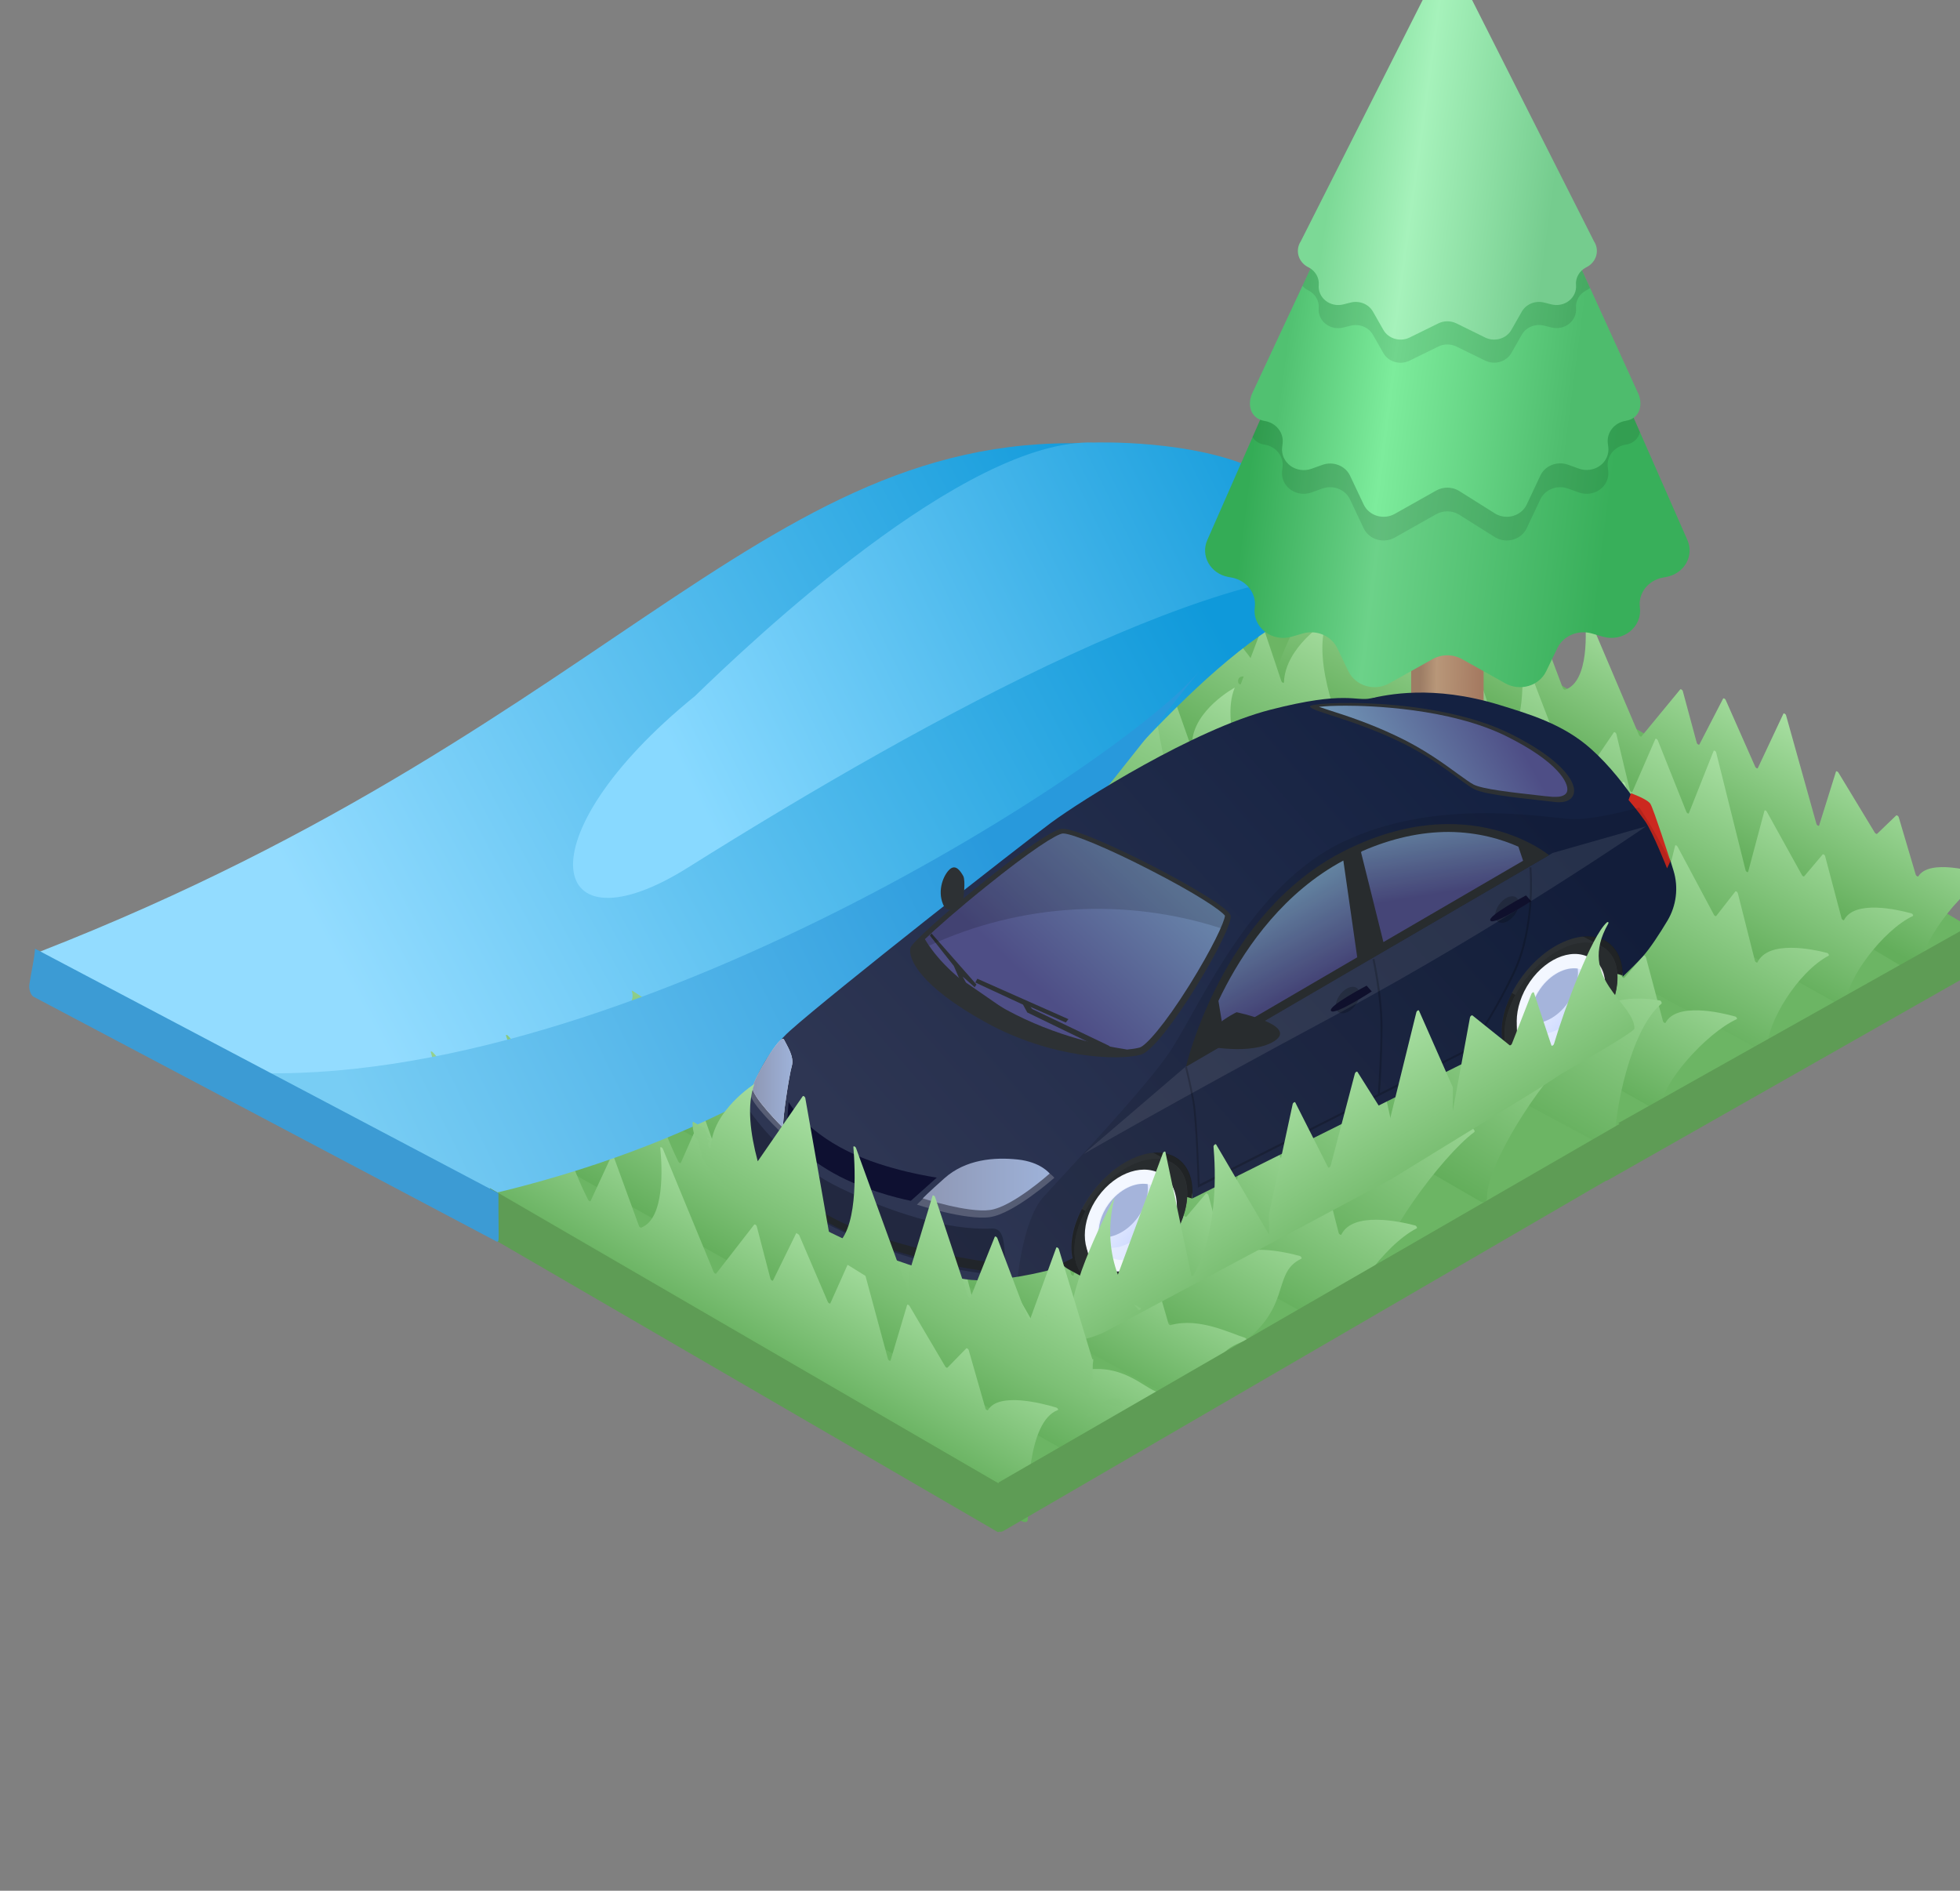 <svg width="283" height="273" viewBox="0 0 283 273" fill="none" xmlns="http://www.w3.org/2000/svg">
<rect x="0" y="0" width="283" height="273" fill="#808080" stroke="none"/>
<g clip-path="url(#clip0)">
<path d="M195.026 81.279L239.925 107.39L284.482 133.908L277.534 137.746L232.216 164.275L187.737 137.746L143.049 111.635L187.737 85.316L195.026 81.279Z" fill="#6CB564"/>
<path d="M192.565 90.727L276.001 140.367C276.554 140.686 276.996 140.603 276.985 140.181C276.903 137.178 282.785 128.27 287.255 126.758C287.38 126.716 287.226 126.462 287.04 126.404C284.911 125.736 278.564 124.004 276.985 126.525C276.922 126.626 276.662 126.469 276.612 126.3L274.149 117.982C274.102 117.824 273.863 117.668 273.784 117.745L271.031 120.392C270.966 120.455 270.781 120.359 270.695 120.218L265.446 111.555C265.347 111.392 265.127 111.299 265.093 111.407L262.658 119.193C262.617 119.324 262.326 119.161 262.276 118.98L257.88 103.269C257.831 103.094 257.555 102.932 257.502 103.047L253.804 110.909C253.755 111.013 253.512 110.886 253.437 110.717L249.164 101.057C249.09 100.89 248.85 100.762 248.798 100.863L245.371 107.492C245.314 107.603 245.04 107.439 244.993 107.266L242.974 99.779C242.93 99.616 242.676 99.454 242.603 99.543L237.009 106.332C236.942 106.413 236.716 106.283 236.648 106.124L229.163 88.524C229.076 88.32 228.769 88.198 228.788 88.375C229.068 91.098 229.474 98.373 225.993 99.59C225.896 99.623 225.707 99.492 225.654 99.353L221.975 89.58C221.911 89.409 221.655 89.268 221.603 89.375L218.538 95.657C218.49 95.755 218.266 95.646 218.18 95.483C217.077 93.386 212.51 84.174 214.789 79.583C214.789 79.583 208.818 82.026 208.614 86.248C208.607 86.403 208.312 86.267 208.236 86.074L205.764 79.725C205.698 79.553 205.444 79.415 205.393 79.522L202.384 85.845C202.326 85.967 202.024 85.775 202.001 85.602C201.671 83.153 202.156 82.736 193.123 72.953C194.777 76.669 192.773 72.786 192.829 72.951C193.704 75.501 195.118 80.251 191.611 89.266C191.463 89.645 191.929 90.36 192.565 90.727V90.727Z" fill="url(#paint0_linear)"/>
<path d="M184.639 100.02L265.633 145.1C266.168 145.408 266.595 145.28 266.584 144.814C266.505 141.499 271.873 134.293 276.195 132.26C276.316 132.203 276.167 131.935 275.987 131.885C273.928 131.318 267.792 129.913 266.264 132.829C266.204 132.945 265.952 132.792 265.904 132.61L263.522 123.606C263.477 123.435 263.246 123.282 263.169 123.373L260.508 126.523C260.445 126.598 260.266 126.506 260.183 126.357L255.107 117.196C255.012 117.024 254.799 116.939 254.767 117.061L252.412 125.871C252.372 126.018 252.091 125.862 252.042 125.665L247.792 108.639C247.745 108.449 247.478 108.292 247.426 108.423L243.851 117.418C243.804 117.538 243.568 117.417 243.496 117.236L239.365 106.893C239.293 106.714 239.061 106.592 239.011 106.708L235.697 114.316C235.642 114.444 235.377 114.285 235.332 114.097L233.38 105.978C233.337 105.8 233.092 105.642 233.021 105.746L227.612 113.706C227.548 113.801 227.329 113.675 227.264 113.505L220.026 94.637C219.942 94.419 219.645 94.309 219.663 94.503C219.934 97.493 220.326 105.508 216.961 107.134C216.867 107.179 216.684 107.049 216.633 106.9L213.076 96.384C213.014 96.2 212.766 96.064 212.716 96.187L209.752 103.384C209.706 103.496 209.489 103.394 209.406 103.22C208.34 100.988 203.924 91.166 206.127 85.903C206.127 85.903 200.354 89.086 200.158 93.773C200.15 93.945 199.865 93.819 199.792 93.612L197.402 86.786C197.337 86.602 197.092 86.469 197.043 86.592L194.133 93.829C194.077 93.968 193.785 93.781 193.763 93.59C193.444 90.908 198.19 94.222 189.457 84.127C189.308 83.955 189.118 83.97 189.172 84.148C190.018 86.898 187.108 88.225 183.717 98.479C183.574 98.911 184.025 99.665 184.639 100.02V100.02Z" fill="url(#paint1_linear)"/>
<path d="M169.339 105.837L254.212 151.631C254.765 151.951 255.207 151.796 255.195 151.288C255.114 147.671 259.559 140.356 264.029 137.994C264.154 137.928 264 137.64 263.814 137.592C261.685 137.041 255.338 135.71 253.759 138.945C253.696 139.074 253.436 138.915 253.386 138.718L250.923 128.966C250.876 128.781 250.637 128.622 250.558 128.724L247.805 132.251C247.74 132.335 247.555 132.241 247.469 132.081L242.22 122.248C242.121 122.063 241.901 121.978 241.867 122.111L239.432 131.808C239.391 131.971 239.1 131.809 239.05 131.596L234.654 113.148C234.605 112.942 234.329 112.78 234.276 112.925L230.578 122.864C230.529 122.996 230.285 122.872 230.211 122.677L225.938 111.522C225.864 111.328 225.624 111.204 225.572 111.331L222.145 119.749C222.088 119.89 221.814 119.725 221.767 119.521L219.748 110.722C219.704 110.529 219.45 110.364 219.377 110.48L213.783 119.351C213.716 119.457 213.49 119.327 213.422 119.143L205.937 98.784C205.85 98.548 205.543 98.438 205.562 98.65C205.842 101.904 206.248 110.643 202.767 112.53C202.67 112.582 202.481 112.447 202.428 112.285L198.749 100.922C198.685 100.723 198.429 100.583 198.377 100.719L195.312 108.675C195.264 108.799 195.039 108.694 194.954 108.508C193.851 106.106 189.284 95.529 191.562 89.71C191.562 89.71 185.592 93.377 185.388 98.501C185.381 98.689 185.085 98.561 185.01 98.337L182.538 90.964C182.472 90.765 182.218 90.629 182.167 90.764L179.158 98.763C179.1 98.917 178.798 98.721 178.775 98.514C178.445 95.596 186.672 102.074 177.639 91.342C177.486 91.16 174.383 88.98 174.44 89.172C175.315 92.147 171.892 92.877 168.384 104.186C168.237 104.661 168.703 105.47 169.339 105.837V105.837Z" fill="url(#paint2_linear)"/>
<path d="M156.067 113.581L238.728 160.055C239.281 160.374 239.836 160.473 239.824 159.997C239.743 156.604 246.287 149.209 250.757 147.158C250.882 147.1 250.728 146.825 250.542 146.773C248.413 146.179 242.066 144.702 240.487 147.675C240.424 147.793 240.164 147.635 240.114 147.449L237.651 138.223C237.604 138.047 237.365 137.889 237.286 137.982L234.533 141.187C234.468 141.263 234.283 141.168 234.197 141.015L228.948 131.611C228.849 131.434 228.629 131.346 228.595 131.47L226.16 140.467C226.119 140.617 225.828 140.456 225.778 140.254L221.382 122.809C221.333 122.615 221.057 122.453 221.004 122.586L217.306 131.765C217.257 131.887 217.013 131.761 216.939 131.576L212.666 120.968C212.592 120.785 212.352 120.659 212.3 120.777L208.873 128.539C208.816 128.668 208.542 128.504 208.495 128.312L206.476 119.993C206.432 119.812 206.178 119.648 206.105 119.754L200.511 127.862C200.444 127.959 200.218 127.828 200.15 127.654L194.3 110.758C194.213 110.534 193.906 110.42 193.925 110.619C194.205 113.679 192.976 119.428 189.495 121.069C189.398 121.115 189.209 120.981 189.156 120.828L185.477 110.047C185.413 109.858 185.157 109.718 185.105 109.843L182.04 117.186C181.992 117.3 181.767 117.194 181.682 117.017C180.579 114.726 176.012 104.649 178.29 99.28C178.29 99.28 172.32 102.498 172.116 107.292C172.109 107.468 171.814 107.337 171.738 107.124L169.266 100.127C169.2 99.938 168.946 99.8 168.895 99.926L165.886 107.31C165.828 107.452 165.526 107.258 165.503 107.063C165.173 104.318 165.658 108.693 156.625 98.308C156.472 98.132 156.274 98.146 156.331 98.328C157.206 101.148 158.62 101.532 155.113 112C154.965 112.44 155.431 113.214 156.067 113.581V113.581Z" fill="url(#paint3_linear)"/>
<path d="M231.686 169.487C231.687 170.358 231.681 170.674 231.134 170.358L141.969 118.847C141.338 118.483 140.875 117.529 141.021 116.901C141.416 115.207 141.719 113.488 141.946 111.768C141.954 111.775 141.961 111.779 141.969 111.784L230.711 163.019C231.258 163.335 231.635 163.518 231.635 163.518C231.635 165.098 231.65 167.367 231.686 169.487Z" fill="#338727"/>
<path d="M285.051 139.201C285.063 139.83 284.62 140.608 284.069 140.926L232.241 170.359C231.605 170.725 231.139 170.309 231.287 169.51C231.287 167.302 231.311 165.338 231.539 163.356C231.547 163.353 231.555 163.349 231.563 163.344L284.069 133.863C284.62 133.545 284.481 133.908 284.481 133.908C284.481 135.488 285.014 137.124 285.051 139.201V139.201Z" fill="#5E9C55"/>
<path d="M158.127 120.431C159.055 120.967 159.807 120.533 159.807 119.461C159.807 118.389 159.055 117.085 158.127 116.549C157.198 116.014 156.446 116.448 156.446 117.52C156.446 118.592 157.198 119.895 158.127 120.431Z" fill="#338727"/>
<path d="M180.331 129.983C180.918 130.551 181.555 130.369 181.753 129.576C181.951 128.783 181.636 127.68 181.048 127.112C180.461 126.544 179.824 126.727 179.626 127.519C179.428 128.312 179.743 129.415 180.331 129.983Z" fill="#338727"/>
<path d="M162.826 128.569C163.755 129.105 164.507 128.67 164.507 127.598C164.507 126.527 163.755 125.223 162.826 124.687C161.898 124.151 161.146 124.586 161.146 125.658C161.146 126.73 161.898 128.033 162.826 128.569Z" fill="#338727"/>
<path d="M182.3 136.872C182.887 137.44 183.524 137.258 183.722 136.465C183.92 135.672 183.605 134.569 183.017 134.001C182.43 133.433 181.793 133.615 181.595 134.408C181.397 135.201 181.712 136.304 182.3 136.872Z" fill="#338727"/>
<path d="M198.465 141.629C199.052 142.197 199.689 142.014 199.887 141.222C200.085 140.429 199.77 139.326 199.182 138.758C198.595 138.19 197.958 138.372 197.76 139.165C197.562 139.958 197.877 141.061 198.465 141.629Z" fill="#338727"/>
<path d="M218.92 152.707C219.848 153.243 220.601 152.809 220.601 151.737C220.601 150.665 219.848 149.361 218.92 148.825C217.992 148.289 217.239 148.724 217.239 149.796C217.239 150.868 217.992 152.171 218.92 152.707Z" fill="#338727"/>
<path d="M144.337 109.895L189.235 136.006L233.923 162.325L189.235 188.436L143.917 214.965L99.439 188.436L54.844 162.732L78.089 156.09L99.439 136.006L103.796 140.04L144.337 109.895Z" fill="#6CB564"/>
<path d="M145.19 118.923L232.159 165.794C232.712 166.113 233.154 165.847 233.142 165.203C233.06 160.611 235.41 148.648 239.88 144.936C240.005 144.832 239.851 144.49 239.665 144.458C237.536 144.092 231.189 143.399 229.609 147.765C229.546 147.939 229.286 147.778 229.237 147.535L226.773 135.511C226.727 135.282 226.488 135.117 226.408 135.259L223.656 140.183C223.591 140.3 223.405 140.21 223.32 140.019L218.07 128.33C217.971 128.11 217.751 128.036 217.718 128.212L215.282 140.938C215.241 141.152 214.951 140.992 214.9 140.729L210.505 117.938C210.456 117.685 210.18 117.521 210.126 117.714L206.429 130.949C206.38 131.125 206.136 131.005 206.061 130.768L201.789 117.242C201.715 117.008 201.474 116.887 201.422 117.057L197.996 128.312C197.938 128.5 197.664 128.333 197.618 128.081L195.598 117.199C195.554 116.961 195.301 116.791 195.228 116.95L189.634 129.123C189.567 129.269 189.341 129.138 189.273 128.915L181.788 104.179C181.701 103.893 181.394 103.801 181.412 104.068C181.692 108.166 182.098 119.226 178.618 122.176C178.521 122.258 178.331 122.115 178.279 121.917L174.6 108.034C174.535 107.79 174.28 107.653 174.227 107.833L171.162 118.443C171.115 118.608 170.89 118.511 170.804 118.287C169.702 115.404 165.135 102.659 167.413 94.893C167.413 94.893 161.442 100.502 161.239 107.056C161.231 107.297 160.936 107.18 160.861 106.907L158.389 97.911C158.322 97.668 158.068 97.534 158.017 97.715L155.008 108.37C154.95 108.576 154.649 108.375 154.625 108.114C154.295 104.453 162.533 114.732 153.501 102.494C153.348 102.286 153.15 102.345 153.207 102.581C154.082 106.231 147.743 102.024 144.235 116.972C144.087 117.6 144.554 118.556 145.19 118.923V118.923Z" fill="url(#paint4_linear)"/>
<path d="M132.166 126.327L213.721 173.459C214.274 173.778 214.716 173.512 214.704 172.867C214.623 168.275 222.386 156.052 226.856 152.341C226.981 152.237 226.827 151.895 226.641 151.863C224.512 151.497 218.165 150.803 216.586 155.169C216.523 155.343 216.263 155.183 216.213 154.939L213.75 142.915C213.703 142.686 213.464 142.521 213.385 142.664L210.632 147.587C210.567 147.704 210.382 147.614 210.296 147.424L205.047 135.734C204.948 135.514 204.728 135.44 204.694 135.616L202.259 148.343C202.218 148.556 201.927 148.396 201.877 148.133L197.481 125.342C197.432 125.089 197.157 124.926 197.103 125.118L193.405 138.353C193.356 138.529 193.113 138.409 193.038 138.173L188.765 124.646C188.691 124.412 188.451 124.291 188.399 124.462L184.972 135.716C184.915 135.904 184.641 135.737 184.594 135.486L182.575 124.603C182.531 124.365 182.277 124.195 182.204 124.354L176.61 136.527C176.543 136.673 176.317 136.543 176.25 136.319L168.764 111.583C168.677 111.297 168.37 111.205 168.389 111.472C168.669 115.571 169.075 126.63 165.594 129.58C165.497 129.662 165.308 129.519 165.256 129.322L161.576 115.438C161.512 115.194 161.256 115.057 161.204 115.238L158.139 125.848C158.091 126.013 157.867 125.915 157.781 125.692C156.678 122.808 152.111 110.064 154.39 102.297C154.39 102.297 148.419 107.906 148.216 114.46C148.208 114.701 147.913 114.585 147.837 114.311L145.366 105.316C145.299 105.073 145.045 104.939 144.994 105.12L141.985 115.775C141.927 115.98 141.625 115.779 141.602 115.519C141.272 111.857 148.393 121.469 139.36 109.231C139.207 109.023 139.01 109.083 139.066 109.319C139.941 112.968 134.719 109.428 131.212 124.376C131.064 125.005 131.53 125.96 132.166 126.327V126.327Z" fill="url(#paint5_linear)"/>
<path d="M113.166 134.069L197.873 184.735C198.455 185.071 198.92 184.827 198.908 184.193C198.822 179.675 208.161 166.929 212.868 163.46C212.999 163.363 212.837 163.02 212.641 162.981C210.399 162.536 203.717 161.598 202.053 165.827C201.987 165.995 201.714 165.827 201.661 165.585L199.068 153.665C199.018 153.438 198.767 153.267 198.683 153.403L195.785 158.133C195.716 158.245 195.521 158.149 195.431 157.958L189.904 146.255C189.8 146.034 189.568 145.953 189.533 146.124L186.968 158.538C186.925 158.746 186.619 158.577 186.566 158.317L181.938 135.734C181.886 135.482 181.596 135.311 181.539 135.498L177.646 148.36C177.594 148.531 177.338 148.403 177.259 148.168L172.76 134.698C172.683 134.464 172.429 134.336 172.375 134.502L168.767 145.428C168.706 145.61 168.418 145.435 168.369 145.186L166.243 134.406C166.196 134.17 165.929 133.993 165.852 134.146L159.962 145.888C159.892 146.029 159.654 145.892 159.582 145.669L151.701 121.049C151.61 120.764 151.286 120.662 151.306 120.925C151.601 124.965 152.028 135.854 148.363 138.614C148.261 138.691 148.062 138.543 148.007 138.347L144.133 124.549C144.065 124.307 143.796 124.162 143.74 124.337L140.513 134.644C140.463 134.805 140.227 134.7 140.136 134.477C138.975 131.598 134.167 118.884 136.566 111.341C136.566 111.341 130.279 116.614 130.065 123.049C130.057 123.286 129.746 123.159 129.667 122.887L127.064 113.944C126.994 113.703 126.726 113.561 126.673 113.737L123.504 124.091C123.443 124.29 123.126 124.08 123.101 123.823C122.753 120.21 120.597 115.575 115.082 111.158C114.92 110.948 114.713 110.998 114.772 111.232C115.693 114.855 115.854 117.558 112.161 132.112C112.005 132.724 112.496 133.682 113.166 134.069V134.069Z" fill="url(#paint6_linear)"/>
<path d="M104.326 142.929L192.988 192.207C193.573 192.545 194.041 192.389 194.028 191.86C193.942 188.094 199.818 179.776 204.549 177.363C204.682 177.295 204.519 176.994 204.322 176.942C202.068 176.347 195.35 174.898 193.679 178.248C193.612 178.381 193.337 178.214 193.284 178.008L190.677 167.834C190.627 167.64 190.375 167.472 190.291 167.578L187.377 171.221C187.308 171.307 187.112 171.208 187.021 171.04L181.465 160.753C181.361 160.559 181.128 160.468 181.092 160.607L178.514 170.674C178.471 170.843 178.164 170.672 178.11 170.45L173.458 151.204C173.406 150.99 173.114 150.818 173.057 150.968L169.144 161.276C169.092 161.412 168.834 161.281 168.755 161.077L164.232 149.423C164.154 149.221 163.899 149.089 163.844 149.221L160.218 157.947C160.157 158.093 159.867 157.918 159.818 157.706L157.68 148.527C157.634 148.327 157.365 148.152 157.288 148.272L151.367 157.448C151.296 157.558 151.057 157.42 150.985 157.228L143.062 135.962C142.971 135.716 142.645 135.598 142.665 135.818C142.962 139.209 143.391 148.308 139.707 150.236C139.605 150.29 139.404 150.146 139.349 149.978L135.454 138.114C135.386 137.906 135.116 137.758 135.06 137.899L131.816 146.148C131.766 146.276 131.528 146.165 131.437 145.97C130.27 143.46 125.436 132.404 127.848 126.371C127.848 126.371 121.528 130.126 121.313 135.457C121.305 135.653 120.992 135.517 120.913 135.283L118.296 127.584C118.226 127.376 117.957 127.232 117.903 127.372L114.718 135.666C114.657 135.826 114.337 135.619 114.313 135.403C113.963 132.363 116.209 131.814 106.648 120.552C111.298 130.852 104.545 120.351 104.605 120.552C107.313 128.195 107.028 129.467 103.315 141.201C103.159 141.694 103.653 142.54 104.326 142.929V142.929Z" fill="url(#paint7_linear)"/>
<path d="M91.017 147.631L176.72 195.332C177.286 195.658 177.738 195.522 177.726 195.03C187.011 189.296 183.323 183.896 187.896 181.745C188.024 181.685 187.866 181.401 187.676 181.349C185.498 180.749 179.004 179.262 177.388 182.347C177.324 182.47 177.058 182.308 177.007 182.115L174.487 172.588C174.439 172.407 174.194 172.245 174.113 172.342L171.297 175.675C171.23 175.754 171.041 175.657 170.953 175.499L165.582 165.806C165.481 165.623 165.256 165.534 165.222 165.663L162.73 174.985C162.688 175.141 162.391 174.975 162.339 174.767L157.842 156.751C157.792 156.55 157.51 156.384 157.455 156.523L153.672 166.041C153.622 166.167 153.372 166.039 153.296 165.848L148.924 154.903C148.849 154.714 148.603 154.585 148.55 154.708L145.044 162.759C144.985 162.893 144.705 162.725 144.657 162.526L142.591 153.935C142.546 153.747 142.287 153.58 142.212 153.69L136.489 162.113C136.42 162.214 136.189 162.08 136.12 161.9L128.461 141.935C128.372 141.704 128.058 141.588 128.077 141.794C128.364 144.957 128.779 153.438 125.218 155.159C125.119 155.206 124.925 155.069 124.872 154.911L121.107 143.784C121.041 143.589 120.78 143.446 120.726 143.575L117.59 151.19C117.542 151.309 117.312 151.201 117.224 151.017C116.096 148.656 111.424 138.262 113.754 132.693C113.754 132.693 107.646 136.061 107.438 141.02C107.43 141.203 107.128 141.069 107.051 140.85L104.522 133.628C104.454 133.433 104.194 133.292 104.142 133.422L101.063 141.08C101.004 141.228 100.695 141.029 100.671 140.827C100.333 137.989 105.356 141.496 96.115 130.814C95.958 130.632 95.756 130.648 95.814 130.836C96.709 133.747 93.63 135.15 90.041 146.001C89.89 146.457 90.367 147.255 91.017 147.631V147.631Z" fill="url(#paint8_linear)"/>
<path d="M94.887 141.231C93.889 141.029 92.962 140.472 92.312 139.589C90.922 137.705 91.323 135.05 93.209 133.661C97.081 130.808 100.978 127.492 105.117 123.524C106.805 121.903 109.485 121.958 111.115 123.653C112.735 125.343 112.678 128.029 110.987 129.648C106.577 133.869 102.409 137.415 98.245 140.487C97.241 141.226 96.019 141.459 94.887 141.231Z" fill="#646464"/>
<path d="M201.937 83.567L165.219 65.082C164.822 65.002 164.316 64.754 163.84 64.554C111.919 58.459 91.423 103.957 5.785 137.397C41.264 159.01 39.585 157.852 68.179 174.914C149.738 151.421 162.38 88.461 201.937 83.567V83.567Z" fill="url(#paint9_linear)"/>
<path d="M100.335 100.51C75.023 121.085 79.112 137.959 99.356 125.25C134.88 102.947 178.147 79.663 199.081 82.752C199.081 82.752 191.313 72.642 181.639 67.91C172.429 63.405 157.996 63.897 157.996 63.897C139.324 63.2 108.143 92.947 100.335 100.51V100.51Z" fill="url(#paint10_linear)"/>
<path d="M86.194 156.522L169.516 201.95C170.059 202.264 170.493 202.172 170.481 201.747C177.479 195.613 175.569 195.104 179.957 193.508C180.08 193.464 179.928 193.21 179.746 193.154C177.656 192.514 173.147 190.193 169.071 191.316C169.009 191.418 168.754 191.264 168.705 191.095L166.287 182.742C166.241 182.583 166.007 182.43 165.929 182.509L163.227 185.222C163.163 185.286 162.98 185.192 162.896 185.051L157.743 176.394C157.646 176.231 157.43 176.142 157.397 176.251L155.006 184.144C154.966 184.276 154.681 184.117 154.631 183.934L150.316 168.154C150.268 167.978 149.997 167.819 149.944 167.936L146.314 175.925C146.266 176.031 146.027 175.906 145.953 175.737L141.759 166.058C141.686 165.891 141.45 165.766 141.399 165.869L138.035 172.609C137.979 172.722 137.71 172.561 137.664 172.387L135.682 164.867C135.638 164.702 135.389 164.543 135.318 164.634L129.826 171.57C129.76 171.653 129.538 171.525 129.472 171.365L122.123 153.728C122.038 153.523 121.736 153.405 121.754 153.584C122.03 156.326 122.428 163.659 119.011 164.94C118.916 164.976 118.73 164.847 118.679 164.707L115.067 154.906C115.003 154.734 114.752 154.596 114.701 154.704L111.692 161.09C111.645 161.189 111.425 161.083 111.34 160.92C110.258 158.821 105.775 149.6 108.011 144.933C108.011 144.933 102.149 147.49 101.95 151.753C101.942 151.91 101.652 151.777 101.579 151.584L99.152 145.217C99.086 145.045 98.837 144.909 98.787 145.018L95.833 151.444C95.776 151.568 95.48 151.379 95.457 151.204C95.133 148.739 103.21 154.846 94.342 145.118C94.192 144.953 91.146 142.87 91.201 143.035C92.06 145.594 88.7 145.914 85.257 155.063C85.111 155.447 85.57 156.162 86.194 156.522V156.522Z" fill="url(#paint11_linear)"/>
<path d="M72.804 163.869L153.955 209.548C154.498 209.861 155.042 209.968 155.031 209.52C159.222 206.045 162.982 203.182 167.37 201.368C167.493 201.317 167.341 201.055 167.159 201.002C165.069 200.391 161.952 196.554 155.682 197.972C155.62 198.081 155.365 197.927 155.316 197.75L152.898 189.029C152.852 188.863 152.617 188.709 152.539 188.794L149.837 191.734C149.773 191.803 149.591 191.71 149.507 191.564L144.353 182.606C144.256 182.438 144.04 182.35 144.007 182.466L141.616 190.849C141.576 190.99 141.291 190.831 141.241 190.641L136.926 174.157C136.878 173.973 136.607 173.814 136.554 173.938L132.925 182.461C132.876 182.574 132.637 182.451 132.564 182.275L128.369 172.212C128.296 172.038 128.06 171.914 128.009 172.023L124.645 179.223C124.589 179.343 124.32 179.182 124.274 179L122.292 171.143C122.249 170.971 122 170.811 121.928 170.909L116.436 178.379C116.371 178.469 116.149 178.341 116.082 178.175L110.339 162.171C110.254 161.959 109.952 161.844 109.97 162.031C110.245 164.91 109.038 170.276 105.622 171.73C105.526 171.77 105.34 171.64 105.289 171.494L101.677 161.285C101.613 161.106 101.363 160.968 101.311 161.084L98.302 167.899C98.255 168.005 98.035 167.9 97.951 167.731C96.868 165.554 92.385 155.982 94.621 150.999C94.621 150.999 88.76 153.871 88.56 158.365C88.553 158.531 88.263 158.4 88.189 158.199L85.762 151.569C85.697 151.39 85.447 151.255 85.397 151.371L82.443 158.227C82.386 158.359 82.09 158.17 82.067 157.986C81.743 155.401 82.219 159.52 73.352 149.548C73.201 149.379 73.008 149.387 73.063 149.559C73.922 152.227 75.311 152.623 71.867 162.361C71.722 162.77 72.18 163.509 72.804 163.869V163.869Z" fill="url(#paint12_linear)"/>
<path d="M59.775 168.973L147.441 219.587C147.983 219.9 148.417 219.804 148.406 219.374C148.326 216.307 148.347 205.245 152.735 203.596C152.858 203.549 152.707 203.294 152.524 203.239C150.434 202.606 144.203 200.983 142.652 203.596C142.591 203.7 142.335 203.546 142.286 203.375L139.868 194.931C139.822 194.771 139.588 194.617 139.51 194.697L136.808 197.467C136.744 197.532 136.562 197.438 136.478 197.296L131.324 188.565C131.227 188.401 131.011 188.311 130.978 188.422L128.587 196.436C128.547 196.57 128.262 196.411 128.212 196.227L123.897 180.273C123.849 180.095 123.578 179.936 123.525 180.055L119.895 188.175C119.847 188.283 119.608 188.159 119.534 187.988L115.34 178.215C115.267 178.045 115.031 177.921 114.98 178.025L111.616 184.879C111.56 184.994 111.291 184.832 111.245 184.657L109.263 177.053C109.219 176.887 108.97 176.727 108.899 176.82L103.407 183.888C103.341 183.972 103.119 183.844 103.053 183.684L95.704 165.871C95.619 165.665 95.318 165.547 95.336 165.728C95.611 168.504 96.009 175.929 92.592 177.254C92.497 177.29 92.311 177.161 92.26 177.02L88.648 167.118C88.584 166.944 88.333 166.806 88.282 166.916L85.273 173.408C85.226 173.509 85.006 173.403 84.921 173.239C83.839 171.12 79.356 161.813 81.592 157.067C81.592 157.067 75.73 159.703 75.531 164.022C75.523 164.181 75.234 164.05 75.16 163.854L72.733 157.422C72.668 157.249 72.418 157.113 72.368 157.224L69.414 163.756C69.357 163.882 69.061 163.693 69.038 163.515C68.714 161.021 71.362 161.723 62.494 151.935C62.344 151.769 62.15 151.772 62.206 151.94C63.064 154.525 62.281 158.207 58.838 167.501C58.692 167.892 59.151 168.613 59.775 168.973V168.973Z" fill="url(#paint13_linear)"/>
<path d="M173.289 96.772C162.742 109.723 89.936 157.338 35.443 154.885C47.166 163.023 60.233 166.373 70.501 172.5C130.001 158.5 151.614 123.329 173.289 96.772V96.772Z" fill="url(#paint14_linear)"/>
<path d="M153.759 98.463C153.885 98.309 154.011 98.166 154.137 98.013L154.133 98.012C154.026 98.148 153.877 98.317 153.759 98.463Z" fill="#3C9BD4"/>
<path d="M203.754 46.586V107.244C203.754 107.971 204.265 108.698 205.284 109.255C207.329 110.366 210.64 110.366 212.682 109.255C213.704 108.698 214.216 107.988 214.216 107.244V46.586H203.754Z" fill="url(#paint15_linear)"/>
<path d="M243.641 77.981L211.237 4.285H206.724L174.316 77.985C173.84 79.065 173.904 80.288 174.49 81.319C175.076 82.349 176.122 83.078 177.339 83.304L177.864 83.401C179.995 83.8 181.438 85.68 181.171 87.71C180.991 89.025 181.533 90.336 182.61 91.191C183.686 92.045 185.15 92.325 186.496 91.935L188.097 91.47C190.088 90.893 192.224 91.797 193.086 93.583L194.697 96.929C195.182 97.938 196.101 98.705 197.224 99.038C198.346 99.371 199.566 99.238 200.578 98.674L206.859 95.163C208.162 94.436 209.782 94.436 211.085 95.163L217.365 98.674C218.378 99.238 219.597 99.371 220.72 99.038C221.842 98.705 222.761 97.938 223.247 96.929L224.862 93.583C225.724 91.797 227.86 90.893 229.851 91.47L231.452 91.935C232.797 92.323 234.26 92.041 235.336 91.188C236.412 90.334 236.955 89.025 236.777 87.71C236.507 85.681 237.949 83.8 240.079 83.401L240.613 83.3C241.832 83.076 242.88 82.348 243.467 81.317C244.054 80.286 244.118 79.061 243.641 77.981V77.981Z" fill="url(#paint16_linear)"/>
<path opacity="0.1" d="M203.109 12.52L206.73 4.771H211.243L217.223 17.898L236.783 62.375C236.592 63.335 235.769 64.071 234.742 64.2C233.095 64.46 231.952 65.887 232.14 67.449L232.211 68.015C232.333 69.038 231.881 70.046 231.019 70.678C230.157 71.31 229.008 71.474 227.985 71.112L226.384 70.537C224.831 69.985 223.089 70.666 222.409 72.092L220.422 76.296C220.055 77.063 219.358 77.647 218.506 77.901C217.654 78.155 216.727 78.055 215.958 77.627L210.574 74.247C209.586 73.694 208.355 73.694 207.367 74.247L201.369 77.627C200.6 78.055 199.673 78.155 198.821 77.901C197.969 77.647 197.272 77.063 196.905 76.296L194.917 72.092C194.237 70.666 192.496 69.985 190.943 70.537L189.341 71.112C188.319 71.472 187.172 71.307 186.311 70.675C185.45 70.044 184.999 69.037 185.12 68.015L185.187 67.454C185.377 65.89 184.233 64.46 182.585 64.2C181.859 64.108 181.218 63.706 180.849 63.111L203.109 12.52Z" fill="black"/>
<path d="M236.418 56.554L211.237 1.342H206.724L180.914 56.554C179.986 58.329 180.515 60.445 182.592 60.779C184.241 61.039 185.384 62.469 185.194 64.032L185.127 64.594C185.006 65.615 185.457 66.623 186.318 67.254C187.179 67.885 188.326 68.051 189.348 67.691L190.95 67.116C192.504 66.564 194.246 67.247 194.925 68.675L196.912 72.874C197.279 73.642 197.976 74.226 198.828 74.48C199.68 74.734 200.607 74.634 201.376 74.205L207.374 70.826C208.363 70.272 209.593 70.272 210.582 70.826L215.965 74.205C216.734 74.634 217.661 74.734 218.513 74.48C219.365 74.226 220.062 73.642 220.429 72.874L222.416 68.65C223.097 67.224 224.838 66.542 226.391 67.095L227.993 67.67C229.015 68.032 230.164 67.867 231.026 67.236C231.889 66.604 232.34 65.595 232.219 64.573L232.147 64.011C231.957 62.447 233.101 61.018 234.749 60.758C236.817 60.441 237.346 58.329 236.418 56.554V56.554Z" fill="url(#paint17_linear)"/>
<path opacity="0.1" d="M206.723 1.342H211.236L229.576 41.578C229.438 41.694 229.287 41.796 229.127 41.882L228.988 41.958C228.025 42.466 227.465 43.457 227.557 44.493C227.634 45.353 227.262 46.195 226.56 46.751C225.858 47.306 224.913 47.505 224.026 47.285L222.931 47.015C221.669 46.702 220.344 47.245 219.728 48.329L218.225 50.965C217.496 52.249 215.804 52.739 214.435 52.064L210.285 50.036C209.467 49.635 208.492 49.635 207.674 50.036L203.529 52.072C202.159 52.75 200.466 52.259 199.738 50.974L198.235 48.337C197.618 47.253 196.29 46.709 195.027 47.023L193.937 47.294C193.05 47.516 192.104 47.317 191.401 46.761C190.699 46.206 190.327 45.362 190.406 44.501C190.497 43.466 189.938 42.475 188.975 41.967L188.832 41.891C188.537 41.732 188.276 41.525 188.06 41.278L206.723 1.342Z" fill="black"/>
<path d="M230.15 34.838L211.222 -2.631L211.074 -2.854C210.647 -3.563 209.849 -4 208.984 -4C208.119 -4 207.321 -3.563 206.893 -2.854L206.741 -2.622L187.818 34.838C187.414 35.454 187.294 36.199 187.486 36.9C187.678 37.601 188.166 38.197 188.836 38.552L188.98 38.624C189.942 39.133 190.501 40.123 190.411 41.159C190.332 42.02 190.704 42.863 191.406 43.419C192.108 43.976 193.054 44.176 193.941 43.955L195.032 43.681C196.295 43.368 197.621 43.911 198.239 44.995L199.742 47.635C200.473 48.917 202.163 49.406 203.533 48.733L207.678 46.693C208.496 46.292 209.471 46.292 210.289 46.693L214.435 48.733C215.805 49.404 217.492 48.915 218.225 47.635L219.728 44.995C220.345 43.912 221.67 43.369 222.931 43.681L224.026 43.955C224.913 44.173 225.858 43.973 226.56 43.417C227.261 42.861 227.633 42.019 227.557 41.159C227.466 40.123 228.025 39.133 228.988 38.624L229.127 38.552C229.798 38.198 230.286 37.602 230.479 36.901C230.673 36.2 230.553 35.455 230.15 34.838V34.838Z" fill="url(#paint18_linear)"/>
<path d="M217.938 109.145C217.812 105.56 215.043 102.723 211.669 102.723C208.295 102.723 205.526 105.56 205.4 109.145C205.388 109.269 205.388 109.393 205.4 109.517C205.573 110.637 206.26 111.591 207.231 112.061C210.022 113.561 213.316 113.561 216.107 112.061C217.076 111.588 217.762 110.636 217.938 109.517C217.95 109.393 217.95 109.269 217.938 109.145V109.145Z" fill="#37474F"/>
<path d="M217.114 110.472C217.94 110.125 218.524 109.424 218.674 108.602C218.684 108.511 218.684 108.419 218.674 108.328C218.619 106.585 217.563 105 215.898 104.162C215.898 104.21 218.554 107.245 216.607 109.267C215.272 110.637 210.639 110.918 208.632 109.815C208.898 110.087 209.211 110.318 209.557 110.5C211.938 111.594 214.743 111.584 217.114 110.472Z" fill="#263238"/>
<path d="M207.481 112.844C207.382 110.695 205.538 109.002 203.298 109.002C201.057 109.002 199.213 110.695 199.114 112.844C199.11 112.884 199.11 112.924 199.114 112.963C199.11 113 199.11 113.038 199.114 113.074C199.227 113.747 199.684 114.32 200.331 114.6C202.193 115.506 204.394 115.506 206.256 114.6C206.901 114.316 207.359 113.745 207.481 113.074V112.844Z" fill="#455A64"/>
<path d="M208.885 112.375C209.466 112.124 209.879 111.62 209.99 111.029V110.825C209.976 110.424 209.89 110.029 209.736 109.654C209.826 111.169 209.056 112.094 206.674 112.382C204.291 112.669 202.73 111.716 202.521 111.372C202.729 111.804 203.087 112.158 203.537 112.375C205.218 113.174 207.204 113.174 208.885 112.375V112.375Z" fill="#37474F"/>
<path d="M234.269 140.833L218.044 136.316L229.227 129.896L234.883 135.348L234.269 140.833Z" fill="#2D3134"/>
<path d="M172.081 173.031L155.856 168.514L167.071 162.094L172.728 167.546L172.081 173.031Z" fill="#2D3134"/>
<path opacity="0.29" d="M234.269 140.833L218.044 136.316L229.227 129.896L234.883 135.348L234.269 140.833Z" fill="black"/>
<path opacity="0.29" d="M172.081 173.031L155.856 168.514L167.071 162.094L172.728 167.546L172.081 173.031Z" fill="black"/>
<path d="M160.222 166.612C162.388 165.516 164.359 165.387 165.814 166.064L168.884 167.709C170.436 168.419 171.438 170 171.438 172.323C171.438 176.807 167.785 182.291 163.293 184.517C161.062 185.614 159.059 185.743 157.572 185.033C157.572 185.033 154.534 183.42 154.21 183.227C152.885 182.452 152.077 180.936 152.077 178.839C152.077 174.323 155.73 168.871 160.222 166.612V166.612Z" fill="#2D3134"/>
<path opacity="0.29" d="M157.475 185C156.893 184.71 154.501 183.419 154.21 183.226C152.885 182.452 152.077 180.935 152.077 178.838C152.077 177.032 152.659 175.064 153.661 173.225L156.731 174.87C155.729 176.709 155.147 178.677 155.147 180.484C155.115 182.677 156.02 184.258 157.475 185Z" fill="black"/>
<path d="M155.116 180.487C155.116 184.971 158.768 186.81 163.26 184.551C167.753 182.293 171.405 176.841 171.405 172.357C171.405 167.873 167.753 166.034 163.26 168.292C158.768 170.518 155.116 176.002 155.116 180.487Z" fill="#2D3134"/>
<path d="M156.924 179.583C156.924 183.099 159.769 184.518 163.291 182.776C166.814 181.034 169.659 176.744 169.659 173.227C169.659 169.711 166.814 168.291 163.291 170.033C159.769 171.808 156.924 176.066 156.924 179.583V179.583Z" fill="#E5E5E5"/>
<path d="M159.089 182.424C158.119 181.875 157.537 180.811 157.537 179.294C157.537 179.165 157.537 179.036 157.537 178.94L161.093 178.391L159.089 182.424Z" fill="#2D3134"/>
<path d="M161.936 175.424L158.219 176.231C158.995 174.392 160.385 172.585 162.065 171.424L161.936 175.424Z" fill="#2D3134"/>
<path d="M164.619 174.101L164.489 170.229C166.17 169.746 167.56 170.133 168.335 171.197L164.619 174.101Z" fill="#2D3134"/>
<path d="M169.014 173.199V173.554C169.014 175.07 168.432 176.715 167.463 178.231L165.427 176.231L169.014 173.199Z" fill="#2D3134"/>
<path d="M163.297 178.842L165.495 180.617C164.816 181.23 164.073 181.746 163.297 182.133C162.522 182.52 161.778 182.746 161.099 182.778L163.297 178.842Z" fill="#2D3134"/>
<path opacity="0.11" d="M155.107 180.487C155.107 184.971 158.759 186.81 163.252 184.551C167.745 182.293 171.397 176.841 171.397 172.357C171.397 167.873 167.745 166.034 163.252 168.292C158.759 170.518 155.107 176.002 155.107 180.487Z" fill="black"/>
<path d="M222.337 135.413C224.502 134.316 226.474 134.187 227.928 134.865L230.999 136.51C232.55 137.22 233.552 138.801 233.552 141.123C233.552 145.608 229.9 151.092 225.407 153.318C223.177 154.415 221.173 154.544 219.687 153.834C219.687 153.834 216.648 152.221 216.325 152.027C215 151.253 214.192 149.737 214.192 147.64C214.16 143.123 217.812 137.671 222.337 135.413Z" fill="#2D3134"/>
<path opacity="0.29" d="M219.556 153.802C218.974 153.512 216.583 152.221 216.292 152.028C214.967 151.253 214.159 149.737 214.159 147.64C214.159 145.834 214.74 143.866 215.742 142.027L218.813 143.672C217.811 145.511 217.229 147.479 217.229 149.285C217.229 151.479 218.134 153.028 219.556 153.802V153.802Z" fill="black"/>
<path d="M217.229 149.257C217.229 153.741 220.881 155.58 225.374 153.321C229.866 151.063 233.519 145.611 233.519 141.127C233.519 136.643 229.866 134.804 225.374 137.062C220.881 139.32 217.229 144.772 217.229 149.257Z" fill="#2D3134"/>
<path d="M219.005 148.385C219.005 151.901 221.85 153.321 225.373 151.579C228.896 149.837 231.74 145.546 231.74 142.03C231.74 138.513 228.896 137.094 225.373 138.836C221.85 140.578 219.005 144.868 219.005 148.385Z" fill="#E5E5E5"/>
<path d="M221.169 151.188C220.2 150.64 219.618 149.575 219.618 148.059C219.618 147.93 219.618 147.801 219.618 147.704L223.173 147.156L221.169 151.188Z" fill="#2D3134"/>
<path d="M224.048 144.19L220.332 144.996C221.107 143.157 222.497 141.351 224.178 140.189L224.048 144.19Z" fill="#2D3134"/>
<path d="M226.699 142.866L226.57 138.995C228.251 138.511 229.64 138.898 230.416 139.963L226.699 142.866Z" fill="#2D3134"/>
<path d="M231.095 141.965V142.32C231.095 143.836 230.513 145.482 229.543 146.998L227.507 144.998L231.095 141.965Z" fill="#2D3134"/>
<path d="M225.377 147.641L227.575 149.415C226.896 150.028 226.153 150.545 225.377 150.932C224.602 151.319 223.858 151.545 223.18 151.577L225.377 147.641Z" fill="#2D3134"/>
<path opacity="0.11" d="M217.229 149.255C217.229 153.739 220.881 155.578 225.374 153.319C229.866 151.061 233.519 145.609 233.519 141.125C233.519 136.641 229.866 134.802 225.374 137.06C220.881 139.318 217.229 144.77 217.229 149.255Z" fill="black"/>
<path d="M229.959 148.715C227.427 152.372 223.349 153.773 220.851 151.847C218.354 149.918 218.38 145.391 220.911 141.734C223.442 138.078 227.521 136.676 230.019 138.603C232.516 140.529 232.49 145.059 229.959 148.715Z" fill="url(#paint19_linear)"/>
<path d="M228.993 148.029C227.096 150.769 224.042 151.819 222.168 150.374C220.297 148.929 220.317 145.536 222.213 142.796C224.111 140.056 227.165 139.006 229.038 140.451C230.911 141.896 230.891 145.287 228.993 148.029Z" fill="url(#paint20_linear)"/>
<path d="M228.679 140.158C226.788 139.196 224.055 140.279 222.304 142.797C220.893 144.827 220.518 147.21 221.181 148.901C223.071 149.863 225.804 148.779 227.555 146.262C228.966 144.232 229.342 141.847 228.679 140.158Z" fill="url(#paint21_linear)"/>
<path d="M226.397 144.767C227.508 143.18 227.978 141.376 227.813 139.855C226.028 139.584 223.853 140.683 222.373 142.799C221.263 144.385 220.793 146.189 220.957 147.711C222.742 147.982 224.918 146.88 226.397 144.767Z" fill="#A5B4DB"/>
<path d="M114.129 148.771C120.367 143.222 147.258 122.123 151.751 118.8C156.243 115.478 172.501 105.283 183.425 102.477C194.35 99.67 195.707 101.315 197.937 100.831C200.167 100.347 206.793 98.799 216.554 101.799C220.723 103.09 225.669 104.509 229.709 108.122C235.074 112.897 239.211 120.317 241.215 124.349L241.635 125.704C242.378 128.124 242.055 130.769 240.762 132.931C239.663 134.769 238.274 136.899 237.239 138.06C236.334 139.06 235.236 140.125 234.298 141.028C234.298 140.963 234.298 140.867 234.298 140.802C234.298 137.383 232.294 135.189 229.192 135.189C227.963 135.189 226.638 135.544 225.281 136.221C220.594 138.544 216.813 144.254 216.813 148.932C216.813 149.545 216.877 150.125 217.007 150.674L172.113 173.063C172.145 172.708 172.177 172.353 172.177 172.03C172.177 168.611 170.173 166.417 167.071 166.417C165.842 166.417 164.517 166.772 163.16 167.449C158.473 169.772 154.692 175.482 154.692 180.16C154.692 180.708 154.756 181.192 154.853 181.676L151.266 183.451C151.266 183.451 144.543 185.193 140.244 184.806C135.946 184.418 127.09 181.515 119.979 177.999C112.868 174.482 106.857 168.288 106.727 165.062C106.663 163.836 107.891 154.319 114.129 148.771V148.771Z" fill="url(#paint22_linear)"/>
<path d="M139.077 129.898C139.077 129.898 139.465 127.189 139.077 126.479C138.689 125.801 138.011 124.737 137.138 125.511C136.265 126.285 135.296 128.511 136.168 130.576C137.041 132.641 139.077 129.898 139.077 129.898Z" fill="#2D3134"/>
<path opacity="0.1" d="M237.659 119.316C237.659 119.316 216.845 133.672 192.927 146.512C169.01 159.352 156.437 166.643 156.437 166.643L171.207 153.996L224.181 123.155L237.659 119.316Z" fill="white"/>
<path d="M223.663 123.479L171.239 154.03C171.239 154.03 176.313 131.77 194.219 122.802C212.125 113.834 223.663 123.479 223.663 123.479V123.479Z" fill="#2D3134"/>
<path d="M201.814 106.961C194.833 103.671 189.144 102.671 189.144 101.993C189.144 101.316 207.082 100.445 218.168 105.993C229.254 111.542 228.705 116.317 224.503 115.801C220.302 115.284 214.678 114.833 212.9 113.962C211.122 113.091 207.761 109.768 201.814 106.961V106.961Z" fill="#2D3134"/>
<path d="M224.699 115.057C225.119 115.057 226.121 114.96 226.282 114.218C226.541 113.121 225.054 110.056 217.523 106.314C209.282 102.217 197.677 101.895 194.316 101.895C192.603 101.895 191.311 101.959 190.438 102.056C190.891 102.217 191.376 102.378 191.893 102.54C194.22 103.282 197.743 104.411 201.654 106.282C205.629 108.153 208.538 110.315 210.445 111.702C211.447 112.411 212.222 112.992 212.771 113.282C214.129 113.96 218.331 114.412 222.016 114.831C222.759 114.928 223.503 114.992 224.182 115.057H224.699Z" fill="url(#paint23_linear)"/>
<path d="M177.671 132.155C178.318 133.929 167.943 151.414 164.711 152.285C161.511 153.156 151.847 152.866 142.312 147.608C132.777 142.349 131 138.284 131.485 136.8C131.969 135.349 150.295 119.96 153.301 119.67C156.307 119.38 176.896 129.993 177.671 132.155V132.155Z" fill="#2D3134"/>
<path opacity="0.2" d="M152.233 170.061C152.233 170.061 150.876 168.255 147.224 167.835C143.571 167.448 139.111 167.803 135.782 170.771C133.293 172.997 132.388 173.933 132.388 173.933C132.388 173.933 139.434 176.223 142.925 175.739C146.383 175.255 152.233 170.061 152.233 170.061V170.061Z" fill="white"/>
<path d="M151.555 169.449C151.555 169.449 150.294 167.772 146.933 167.417C143.571 167.062 139.434 167.384 136.364 170.127C134.069 172.159 133.229 173.03 133.229 173.03C133.229 173.03 139.725 175.159 142.957 174.708C146.189 174.256 151.555 169.449 151.555 169.449V169.449Z" fill="url(#paint24_linear)"/>
<path opacity="0.2" d="M113.029 163.738C113.029 163.738 108.116 159.157 108.375 157.867C108.633 156.544 112.415 150.028 112.9 150.996C113.385 151.963 114.419 153.512 114.031 154.835C113.643 156.157 112.932 162.577 113.029 163.738V163.738Z" fill="white"/>
<path d="M113.065 162.837C113.065 162.837 108.443 158.256 108.669 156.966C108.928 155.643 112.709 149.126 113.194 150.094C113.679 151.062 114.713 152.611 114.325 153.933C113.938 155.224 112.968 161.643 113.065 162.837Z" fill="#E5E5E5"/>
<path d="M142.346 182.16L142.507 183.579C142.507 183.579 128.06 181.74 118.978 176.159C109.928 170.578 107.73 166.223 107.73 166.223C107.73 166.223 114.711 173.772 123.244 177.256C132.197 180.869 142.346 182.16 142.346 182.16Z" fill="#2D3134"/>
<path d="M133.558 135.607C135.206 134.026 138.342 131.252 142.317 128.058C148.781 122.832 152.563 120.412 153.468 120.348H153.5C154.825 120.348 160.094 122.541 165.976 125.574C172.731 129.026 176.351 131.478 176.868 132.22C176.804 133.123 175.026 136.962 171.729 142.253C168.077 148.092 165.427 150.995 164.554 151.253C164.069 151.382 163.455 151.479 162.744 151.544C158.478 150.898 151.108 149.253 143.933 145.027C137.857 141.446 134.948 137.994 133.558 135.607V135.607Z" fill="url(#paint25_linear)"/>
<path d="M219.237 122.25L219.916 124.283L199.748 136.026L196.516 123.057L196.613 122.928C200.879 121.057 205.081 120.121 209.185 120.121C213.484 120.153 216.91 121.218 219.237 122.25V122.25Z" fill="url(#paint26_linear)"/>
<path d="M176.736 149.449L175.928 144.514C176.283 143.772 176.639 143.03 177.059 142.255C180.097 136.513 185.463 128.803 193.963 124.254L195.967 138.223L176.736 149.449Z" fill="url(#paint27_linear)"/>
<path opacity="0.2" d="M215.878 132.187C215.878 133.123 216.653 133.51 217.591 133.058C218.528 132.574 219.304 131.445 219.304 130.477C219.304 129.51 218.528 129.155 217.591 129.606C216.653 130.09 215.878 131.219 215.878 132.187Z" fill="black"/>
<path d="M220.339 129.285L221.083 130.124C221.083 130.124 215.685 133.64 215.2 132.931C214.683 132.253 220.339 129.285 220.339 129.285Z" fill="#111231"/>
<path opacity="0.2" d="M192.866 145.252C192.866 146.187 193.642 146.574 194.579 146.123C195.517 145.639 196.292 144.51 196.292 143.542C196.292 142.606 195.517 142.219 194.579 142.671C193.642 143.155 192.866 144.284 192.866 145.252Z" fill="black"/>
<path d="M197.322 142.316L198.065 143.155C198.065 143.155 192.668 146.671 192.183 145.961C191.666 145.284 197.322 142.316 197.322 142.316Z" fill="#111231"/>
<path opacity="0.2" d="M171.371 153.997C171.371 154.029 171.953 156.255 172.438 158.965C172.89 161.417 173.149 169.547 173.213 170.998L198.941 157.997C198.973 157.481 199.329 152.674 199.329 148.287C199.329 143.674 198.165 138.544 198.165 138.512L198.456 138.448C198.456 138.512 199.62 143.674 199.62 148.287C199.62 152.352 199.329 156.804 199.232 157.836L212.031 151.384C212.322 150.997 215.424 146.771 218.463 140.351C221.598 133.737 220.854 125.35 220.822 125.253L221.113 125.221C221.113 125.317 221.889 133.77 218.721 140.48C215.521 147.19 212.257 151.545 212.225 151.578L212.192 151.61L172.955 171.482V171.256C172.955 171.16 172.664 161.707 172.179 159.03C171.694 156.352 171.112 154.094 171.112 154.094L171.371 153.997Z" fill="black"/>
<path d="M111.863 152.125C111.863 152.545 112.218 153.093 112.638 153.287C113.059 153.512 113.414 153.319 113.414 152.899C113.414 152.48 113.059 151.932 112.638 151.738C112.218 151.512 111.863 151.674 111.863 152.125Z" fill="white"/>
<path d="M110.409 154.156C110.409 154.576 110.765 155.124 111.185 155.318C111.605 155.544 111.96 155.35 111.96 154.931C111.96 154.511 111.605 153.963 111.185 153.769C110.765 153.543 110.409 153.737 110.409 154.156Z" fill="white"/>
<path opacity="0.3" d="M109.958 155.513C109.958 156.513 110.766 157.707 111.768 158.19C112.77 158.674 113.578 158.287 113.578 157.287C113.578 156.287 112.77 155.093 111.768 154.61C110.766 154.126 109.958 154.545 109.958 155.513Z" fill="black"/>
<path opacity="0.4" d="M111.025 156.575C111.025 157.091 111.445 157.704 111.929 157.962C112.447 158.22 112.834 157.994 112.834 157.51C112.834 157.026 112.414 156.381 111.929 156.123C111.445 155.865 111.025 156.059 111.025 156.575Z" fill="white"/>
<path opacity="0.3" d="M111.412 158.222C111.412 157.416 112.058 157.093 112.866 157.48C113.125 157.609 113.351 157.771 113.545 157.996C113.416 158.867 113.286 159.771 113.189 160.545C113.092 160.513 112.963 160.48 112.834 160.416C112.058 160.029 111.412 159.029 111.412 158.222V158.222Z" fill="black"/>
<path d="M178.547 146.156C178.547 146.156 176.123 147.317 175.024 148.769C173.957 150.221 173.957 150.995 173.957 150.995C173.957 150.995 180.68 152.447 184.009 150.317C187.532 148.027 178.547 146.156 178.547 146.156Z" fill="#2D3134"/>
<path d="M160.863 151.768L159.635 151.672L148.323 146.187L147.709 145.058L140.824 141.864L141.115 141.316L154.27 147.155L153.882 147.639L148.775 145.381L149.066 145.703L160.12 150.994L160.863 151.768Z" fill="#2D3134"/>
<path d="M148.91 148.738H147.844L138.826 142.06L137.727 139.48L134.269 135.092L134.495 134.77L140.992 142.157L140.733 142.544L138.988 140.996L139.472 141.867L148.619 148.19L148.91 148.738Z" fill="#2D3134"/>
<path d="M135.265 170.03L131.515 173.385C131.515 173.385 126.086 172.352 121.237 169.868C116.389 167.384 113.48 164.029 113.48 164.029L113.868 159.125C113.868 159.125 116.066 163.094 122.401 166.223C128.025 169.029 135.265 170.03 135.265 170.03Z" fill="#0E1031"/>
<path opacity="0.29" d="M120.207 177.127C113.129 173.579 107.085 167.578 106.956 164.352C106.923 163.804 106.891 162.9 107.667 160.352C107.731 160.126 108.022 160.094 108.152 160.287C110.64 163.836 114.874 168.449 121.468 171.611C128.32 174.901 136.723 177.708 143.187 177.385C144.707 177.321 144.965 178.837 145.094 181.224C145.159 182.773 143.866 184.063 142.315 183.902C136.756 183.354 127.835 180.934 120.207 177.127V177.127Z" fill="#050814"/>
<path d="M240.702 125.379C240.702 125.379 238.666 120.185 237.534 118.572C236.403 116.959 235.143 115.507 235.143 115.507L235.498 114.539C235.498 114.539 237.89 115.378 238.31 116.088C238.762 116.83 241.187 124.346 241.187 124.346L240.702 125.379Z" fill="#CC291F"/>
<path opacity="0.15" d="M134.163 136.542C133.937 136.22 133.743 135.897 133.582 135.607C135.23 134.026 138.365 131.252 142.34 128.058C148.805 122.832 152.586 120.412 153.491 120.348H153.524C154.849 120.348 160.117 122.541 165.999 125.574C172.755 129.026 176.374 131.478 176.892 132.22C176.859 132.51 176.665 133.155 176.278 134.026C162.476 129.574 147.383 130.445 134.163 136.542Z" fill="black"/>
<path d="M113.065 162.837C113.065 162.837 108.443 158.256 108.669 156.966C108.928 155.643 112.709 149.126 113.194 150.094C113.679 151.062 114.713 152.611 114.325 153.933C113.938 155.224 112.968 161.643 113.065 162.837Z" fill="url(#paint28_linear)"/>
<path opacity="0.11" d="M150.586 172.903C152.849 170.354 165.777 156.805 169.138 151.514C173.534 144.643 180.709 127.835 193.929 121.544C207.18 115.253 222.177 117.931 226.702 118.254C229.449 118.415 233.716 117.415 236.689 116.576C238.628 119.512 240.148 122.351 241.149 124.383L241.57 125.738C242.313 128.158 241.99 130.803 240.697 132.965C239.598 134.803 238.208 136.933 237.174 138.094C236.269 139.094 235.17 140.159 234.233 141.062C234.233 140.997 234.233 140.901 234.233 140.836C234.233 137.416 232.229 135.223 229.126 135.223C227.898 135.223 226.573 135.578 225.215 136.255C220.529 138.578 216.747 144.288 216.747 148.966C216.747 149.579 216.812 150.159 216.941 150.708L172.047 173.097C172.08 172.742 172.112 172.387 172.112 172.064C172.112 168.645 170.108 166.451 167.005 166.451C165.777 166.451 164.452 166.806 163.094 167.483C158.408 169.806 154.626 175.516 154.626 180.194C154.626 180.742 154.691 181.226 154.788 181.71L151.2 183.485C151.2 183.485 149.326 183.968 146.934 184.388C147.516 179.646 148.712 175.032 150.586 172.903V172.903Z" fill="black"/>
<path d="M167.989 179.717C165.398 183.294 161.187 184.634 158.588 182.712C155.989 180.788 155.981 176.328 158.573 172.751C161.164 169.174 165.374 167.834 167.974 169.756C170.573 171.679 170.58 176.14 167.989 179.717Z" fill="url(#paint29_linear)"/>
<path d="M166.99 179.033C165.048 181.713 161.895 182.717 159.945 181.276C157.998 179.834 157.993 176.492 159.933 173.811C161.876 171.131 165.029 170.127 166.978 171.569C168.928 173.01 168.933 176.351 166.99 179.033Z" fill="url(#paint30_linear)"/>
<path d="M166.594 171.276C164.63 170.309 161.81 171.349 160.018 173.811C158.573 175.796 158.203 178.14 158.902 179.812C160.866 180.779 163.685 179.739 165.478 177.277C166.923 175.292 167.293 172.946 166.594 171.276Z" fill="url(#paint31_linear)"/>
<path d="M164.274 175.793C165.41 174.242 165.882 172.47 165.701 170.969C163.852 170.684 161.61 171.746 160.096 173.816C158.959 175.367 158.487 177.139 158.669 178.639C160.518 178.924 162.76 177.86 164.274 175.793Z" fill="#A5B4DB"/>
<path d="M159.522 192.309L200.943 170.216L222.5 156.978L225.5 155.01C226.064 154.684 236.012 149.038 236 148.501C235.917 144.673 227.639 141.386 232.199 133.386C232.326 133.162 232.169 133.037 231.979 133.211C229.808 135.201 225.99 145.29 224.379 150.722C224.315 150.938 224.05 151.082 223.999 150.928L221.486 143.336C221.438 143.191 221.195 143.309 221.114 143.516L218.306 150.692C218.24 150.863 218.051 150.986 217.963 150.916L212.609 146.622C212.508 146.541 212.284 146.716 212.249 146.902L209.765 160.392C209.723 160.618 209.817 157.147 209.765 156.978L204.892 145.939C204.842 145.776 204.561 145.935 204.506 146.157L200.734 161.445C200.684 161.648 200.436 161.809 200.359 161.688L196.001 154.771C195.926 154.651 195.681 154.808 195.628 155.01L192.132 168.315C192.074 168.537 191.795 168.691 191.747 168.527L187.031 159.201C186.986 159.046 186.727 159.175 186.652 159.39L183.235 175.238C183.167 175.435 183.304 178.379 183.235 178.262L175.6 165.257C175.511 165.106 175.198 165.36 175.217 165.568C175.503 168.761 175.917 177.756 172.367 184.036C172.268 184.211 172.074 184.294 172.021 184.182L168.268 166.318C168.202 166.18 167.942 166.339 167.888 166.55L160.5 186.501L164.762 188.914C164.713 189.107 164.484 189.267 164.397 189.168C163.272 187.902 158.614 181.969 160.938 172.881C160.938 172.881 154.847 184.121 154.64 189.932C154.632 190.146 154.331 190.365 154.254 190.214V189.768C154.732 188.447 154.065 189.773 154.065 189.111L154.73 188.447C154.67 188.685 154.089 188.644 154.065 188.447C153.556 188.081 154.157 187.932 152.075 189.111C151.918 189.1 151.95 191.309 152.737 191.104C153.63 193.271 153.207 193.705 155.947 193.145C155.797 193.841 158.873 192.683 159.522 192.309V192.309Z" fill="url(#paint32_linear)"/>
<path d="M107.523 173.422L148.944 199.073L155.501 200.763L158.501 202.271C159.065 202.596 162.013 203.433 162.001 202.907C161.918 199.165 153.64 206.698 158.2 204.215C158.327 204.146 158.17 203.849 157.98 203.801C155.809 203.249 158.991 193.56 157.38 196.92C157.316 197.054 157.051 196.892 157 196.688L154.487 186.619C154.439 186.427 154.196 186.265 154.115 186.371L151.307 190.045C151.241 190.132 151.052 190.036 150.964 189.871L155.61 194.741C155.509 194.55 155.285 194.464 155.25 194.603L157.766 199.658C157.724 199.826 157.818 196.624 157.766 196.404L152.893 180.389C152.843 180.177 152.562 180.011 152.507 180.161L148.735 190.478C148.685 190.615 148.437 190.489 148.36 190.287L144.002 178.78C143.927 178.581 143.682 178.454 143.629 178.587L140.133 187.326C140.075 187.472 139.796 187.304 139.748 187.094L135.032 172.887C134.987 172.689 134.728 172.52 134.653 172.641L131.236 183.891C131.168 184.002 131.305 186.963 131.236 186.774L123.601 165.77C123.512 165.527 123.199 165.415 123.218 165.634C123.504 169 123.918 178.039 120.368 180.021C120.269 180.076 120.075 179.938 120.022 179.771L116.269 158.514C116.203 158.308 115.943 158.166 115.889 158.306L108.501 168.99L112.763 176.096C112.714 176.224 112.485 176.118 112.398 175.926C111.273 173.45 106.615 162.544 108.939 156.502C108.939 156.502 102.848 160.348 102.641 165.652C102.633 165.847 102.332 165.717 102.255 165.485V165.061C102.733 164.341 102.066 164.853 102.066 164.222L102.731 164.338C102.671 164.498 102.09 163.803 102.066 163.589C101.557 162.665 102.158 163.201 100.076 161.977C99.919 161.79 99.951 163.931 100.738 164.623C101.631 167.695 101.208 167.632 103.948 170.189C103.798 170.682 106.874 173.047 107.523 173.422V173.422Z" fill="url(#paint33_linear)"/>
<path d="M144.34 220.177C144.34 221.048 144.336 221.365 143.947 221.14L70.491 178.472C70.042 178.213 69.712 177.337 69.816 176.683C70.097 174.924 70.584 173.313 70.745 171.555C71 171.702 70.751 171.561 70.745 171.555L143.646 213.871C144.035 214.096 144.303 214.217 144.303 214.217C144.303 215.797 144.314 218.063 144.34 220.177V220.177Z" fill="#5E9C55"/>
<path d="M72.001 178.242C72.001 179.113 71.997 179.43 71.651 179.23L4.836 143.913C4.436 143.682 4.143 142.827 4.236 142.167C4.486 140.39 4.919 138.748 5.062 136.98C5.289 137.111 5.067 136.985 5.062 136.98L71.383 171.98C71.73 172.18 71.968 172.284 71.968 172.284C71.968 173.864 71.977 176.13 72.001 178.242V178.242Z" fill="#3C9BD4"/>
<path d="M234.497 167.813C234.509 168.442 234.066 169.221 233.516 169.538L144.895 221.046C144.26 221.412 143.794 220.996 143.942 220.197C143.942 217.989 143.966 216.025 144.194 214.043C144.202 214.04 144.209 214.036 144.217 214.031L233.516 162.475C234.066 162.157 234.445 161.904 234.445 161.904C234.445 163.484 234.46 165.736 234.497 167.813V167.813Z" fill="#5E9C55"/>
</g>
<defs>
<linearGradient id="paint0_linear" x1="238.953" y1="92.23" x2="228.007" y2="111.19" gradientUnits="userSpaceOnUse">
<stop stop-color="#A8DFA2"/>
<stop offset="1" stop-color="#63AE5B"/>
</linearGradient>
<linearGradient id="paint1_linear" x1="229.492" y1="97.95" x2="217.383" y2="118.924" gradientUnits="userSpaceOnUse">
<stop stop-color="#A8DFA2"/>
<stop offset="1" stop-color="#63AE5B"/>
</linearGradient>
<linearGradient id="paint2_linear" x1="215.727" y1="102.086" x2="202.506" y2="124.986" gradientUnits="userSpaceOnUse">
<stop stop-color="#A8DFA2"/>
<stop offset="1" stop-color="#63AE5B"/>
</linearGradient>
<linearGradient id="paint3_linear" x1="202.455" y1="111.755" x2="190.068" y2="133.211" gradientUnits="userSpaceOnUse">
<stop stop-color="#A8DFA2"/>
<stop offset="1" stop-color="#63AE5B"/>
</linearGradient>
<linearGradient id="paint4_linear" x1="189.409" y1="105.587" x2="172.58" y2="134.737" gradientUnits="userSpaceOnUse">
<stop stop-color="#A8DFA2"/>
<stop offset="1" stop-color="#63AE5B"/>
</linearGradient>
<linearGradient id="paint5_linear" x1="178.554" y1="114.244" x2="161.705" y2="143.427" gradientUnits="userSpaceOnUse">
<stop stop-color="#A8DFA2"/>
<stop offset="1" stop-color="#63AE5B"/>
</linearGradient>
<linearGradient id="paint6_linear" x1="162.009" y1="124.059" x2="144.702" y2="154.036" gradientUnits="userSpaceOnUse">
<stop stop-color="#A8DFA2"/>
<stop offset="1" stop-color="#63AE5B"/>
</linearGradient>
<linearGradient id="paint7_linear" x1="153.425" y1="139.498" x2="139.665" y2="163.332" gradientUnits="userSpaceOnUse">
<stop stop-color="#A8DFA2"/>
<stop offset="1" stop-color="#63AE5B"/>
</linearGradient>
<linearGradient id="paint8_linear" x1="138.478" y1="145.44" x2="125.664" y2="167.634" gradientUnits="userSpaceOnUse">
<stop stop-color="#A8DFA2"/>
<stop offset="1" stop-color="#63AE5B"/>
</linearGradient>
<linearGradient id="paint9_linear" x1="166" y1="72" x2="47" y2="136" gradientUnits="userSpaceOnUse">
<stop stop-color="#0F99DA"/>
<stop offset="1" stop-color="#93DCFF"/>
</linearGradient>
<linearGradient id="paint10_linear" x1="179.5" y1="66" x2="96.5" y2="107" gradientUnits="userSpaceOnUse">
<stop offset="0" stop-color="#1B9FDD"/>
<stop offset="1" stop-color="#88D9FF"/>
</linearGradient>
<linearGradient id="paint11_linear" x1="131.735" y1="157.314" x2="120.692" y2="176.44" gradientUnits="userSpaceOnUse">
<stop stop-color="#A8DFA2"/>
<stop offset="1" stop-color="#63AE5B"/>
</linearGradient>
<linearGradient id="paint12_linear" x1="118.345" y1="163.311" x2="106.718" y2="183.449" gradientUnits="userSpaceOnUse">
<stop stop-color="#A8DFA2"/>
<stop offset="1" stop-color="#63AE5B"/>
</linearGradient>
<linearGradient id="paint13_linear" x1="105.316" y1="169.431" x2="94.129" y2="188.807" gradientUnits="userSpaceOnUse">
<stop stop-color="#A8DFA2"/>
<stop offset="1" stop-color="#63AE5B"/>
</linearGradient>
<linearGradient id="paint14_linear" x1="143.501" y1="121.5" x2="54.001" y2="165.5" gradientUnits="userSpaceOnUse">
<stop stop-color="#2899DC"/>
<stop offset="1" stop-color="#78CDF4"/>
</linearGradient>
<linearGradient id="paint15_linear" x1="214.189" y1="77.379" x2="205.496" y2="77.223" gradientUnits="userSpaceOnUse">
<stop stop-color="#A57A61"/>
<stop offset="0.737" stop-color="#B89779"/>
<stop offset="1" stop-color="#9D7D65"/>
</linearGradient>
<linearGradient id="paint16_linear" x1="233.496" y1="64.387" x2="181.655" y2="57.959" gradientUnits="userSpaceOnUse">
<stop stop-color="#38AF5A"/>
<stop offset="0.625" stop-color="#6CD289"/>
<stop offset="1" stop-color="#34AC56"/>
</linearGradient>
<linearGradient id="paint17_linear" x1="228.427" y1="47.733" x2="186.701" y2="42.331" gradientUnits="userSpaceOnUse">
<stop stop-color="#4EBC6D"/>
<stop offset="0.625" stop-color="#7DEC9C"/>
<stop offset="1" stop-color="#51C171"/>
</linearGradient>
<linearGradient id="paint18_linear" x1="224.113" y1="29.576" x2="192.227" y2="25.209" gradientUnits="userSpaceOnUse">
<stop stop-color="#75CC8E"/>
<stop offset="0.625" stop-color="#A6F2BB"/>
<stop offset="1" stop-color="#7CD996"/>
</linearGradient>
<linearGradient id="paint19_linear" x1="230.621" y1="159.834" x2="234.877" y2="171.945" gradientUnits="userSpaceOnUse">
<stop stop-color="#F3F7FF"/>
<stop offset="1" stop-color="#CDD9FF"/>
</linearGradient>
<linearGradient id="paint20_linear" x1="218.074" y1="139.307" x2="237.959" y2="153.826" gradientUnits="userSpaceOnUse">
<stop stop-color="#F3F7FF"/>
<stop offset="1" stop-color="#CDD9FF"/>
</linearGradient>
<linearGradient id="paint21_linear" x1="221.703" y1="141.645" x2="227.894" y2="146.712" gradientUnits="userSpaceOnUse">
<stop stop-color="#F3F7FF"/>
<stop offset="1" stop-color="#CDD9FF"/>
</linearGradient>
<linearGradient id="paint22_linear" x1="211.092" y1="104.251" x2="131.388" y2="173.759" gradientUnits="userSpaceOnUse">
<stop stop-color="#142141"/>
<stop offset="1" stop-color="#2E3653"/>
</linearGradient>
<linearGradient id="paint23_linear" x1="219.926" y1="108.361" x2="188.441" y2="126.103" gradientUnits="userSpaceOnUse">
<stop stop-color="#4E4E86"/>
<stop offset="1" stop-color="#86C2D3"/>
</linearGradient>
<linearGradient id="paint24_linear" x1="151.552" y1="171.035" x2="133.229" y2="171.035" gradientUnits="userSpaceOnUse">
<stop stop-color="#9EB2D9"/>
<stop offset="1" stop-color="#8E97B4"/>
</linearGradient>
<linearGradient id="paint25_linear" x1="148.986" y1="141.95" x2="185.562" y2="103.465" gradientUnits="userSpaceOnUse">
<stop stop-color="#4E4E86"/>
<stop offset="1" stop-color="#86C2D3"/>
</linearGradient>
<linearGradient id="paint26_linear" x1="218.879" y1="127.173" x2="215.915" y2="109.246" gradientUnits="userSpaceOnUse">
<stop stop-color="#4E4E86"/>
<stop offset="1" stop-color="#86C2D3"/>
</linearGradient>
<linearGradient id="paint27_linear" x1="194.84" y1="138.673" x2="184.307" y2="119.606" gradientUnits="userSpaceOnUse">
<stop stop-color="#4E4E86"/>
<stop offset="1" stop-color="#86C2D3"/>
</linearGradient>
<linearGradient id="paint28_linear" x1="114.41" y1="156.417" x2="108.661" y2="156.417" gradientUnits="userSpaceOnUse">
<stop stop-color="#9EB2D9"/>
<stop offset="1" stop-color="#8E97B4"/>
</linearGradient>
<linearGradient id="paint29_linear" x1="168.76" y1="190.677" x2="172.718" y2="202.825" gradientUnits="userSpaceOnUse">
<stop stop-color="#F3F7FF"/>
<stop offset="1" stop-color="#CDD9FF"/>
</linearGradient>
<linearGradient id="paint30_linear" x1="155.623" y1="170.334" x2="175.673" y2="185.669" gradientUnits="userSpaceOnUse">
<stop stop-color="#F3F7FF"/>
<stop offset="1" stop-color="#CDD9FF"/>
</linearGradient>
<linearGradient id="paint31_linear" x1="159.386" y1="172.67" x2="165.592" y2="178.003" gradientUnits="userSpaceOnUse">
<stop stop-color="#F3F7FF"/>
<stop offset="1" stop-color="#CDD9FF"/>
</linearGradient>
<linearGradient id="paint32_linear" x1="185.589" y1="156.94" x2="199.944" y2="181.804" gradientUnits="userSpaceOnUse">
<stop stop-color="#A8DFA2"/>
<stop offset="1" stop-color="#63AE5B"/>
</linearGradient>
<linearGradient id="paint33_linear" x1="133.59" y1="169.107" x2="119.909" y2="192.803" gradientUnits="userSpaceOnUse">
<stop stop-color="#A8DFA2"/>
<stop offset="1" stop-color="#63AE5B"/>
</linearGradient>
<clipPath id="clip0">
<rect width="283" height="273" fill="white"/>
</clipPath>
</defs>
</svg>

